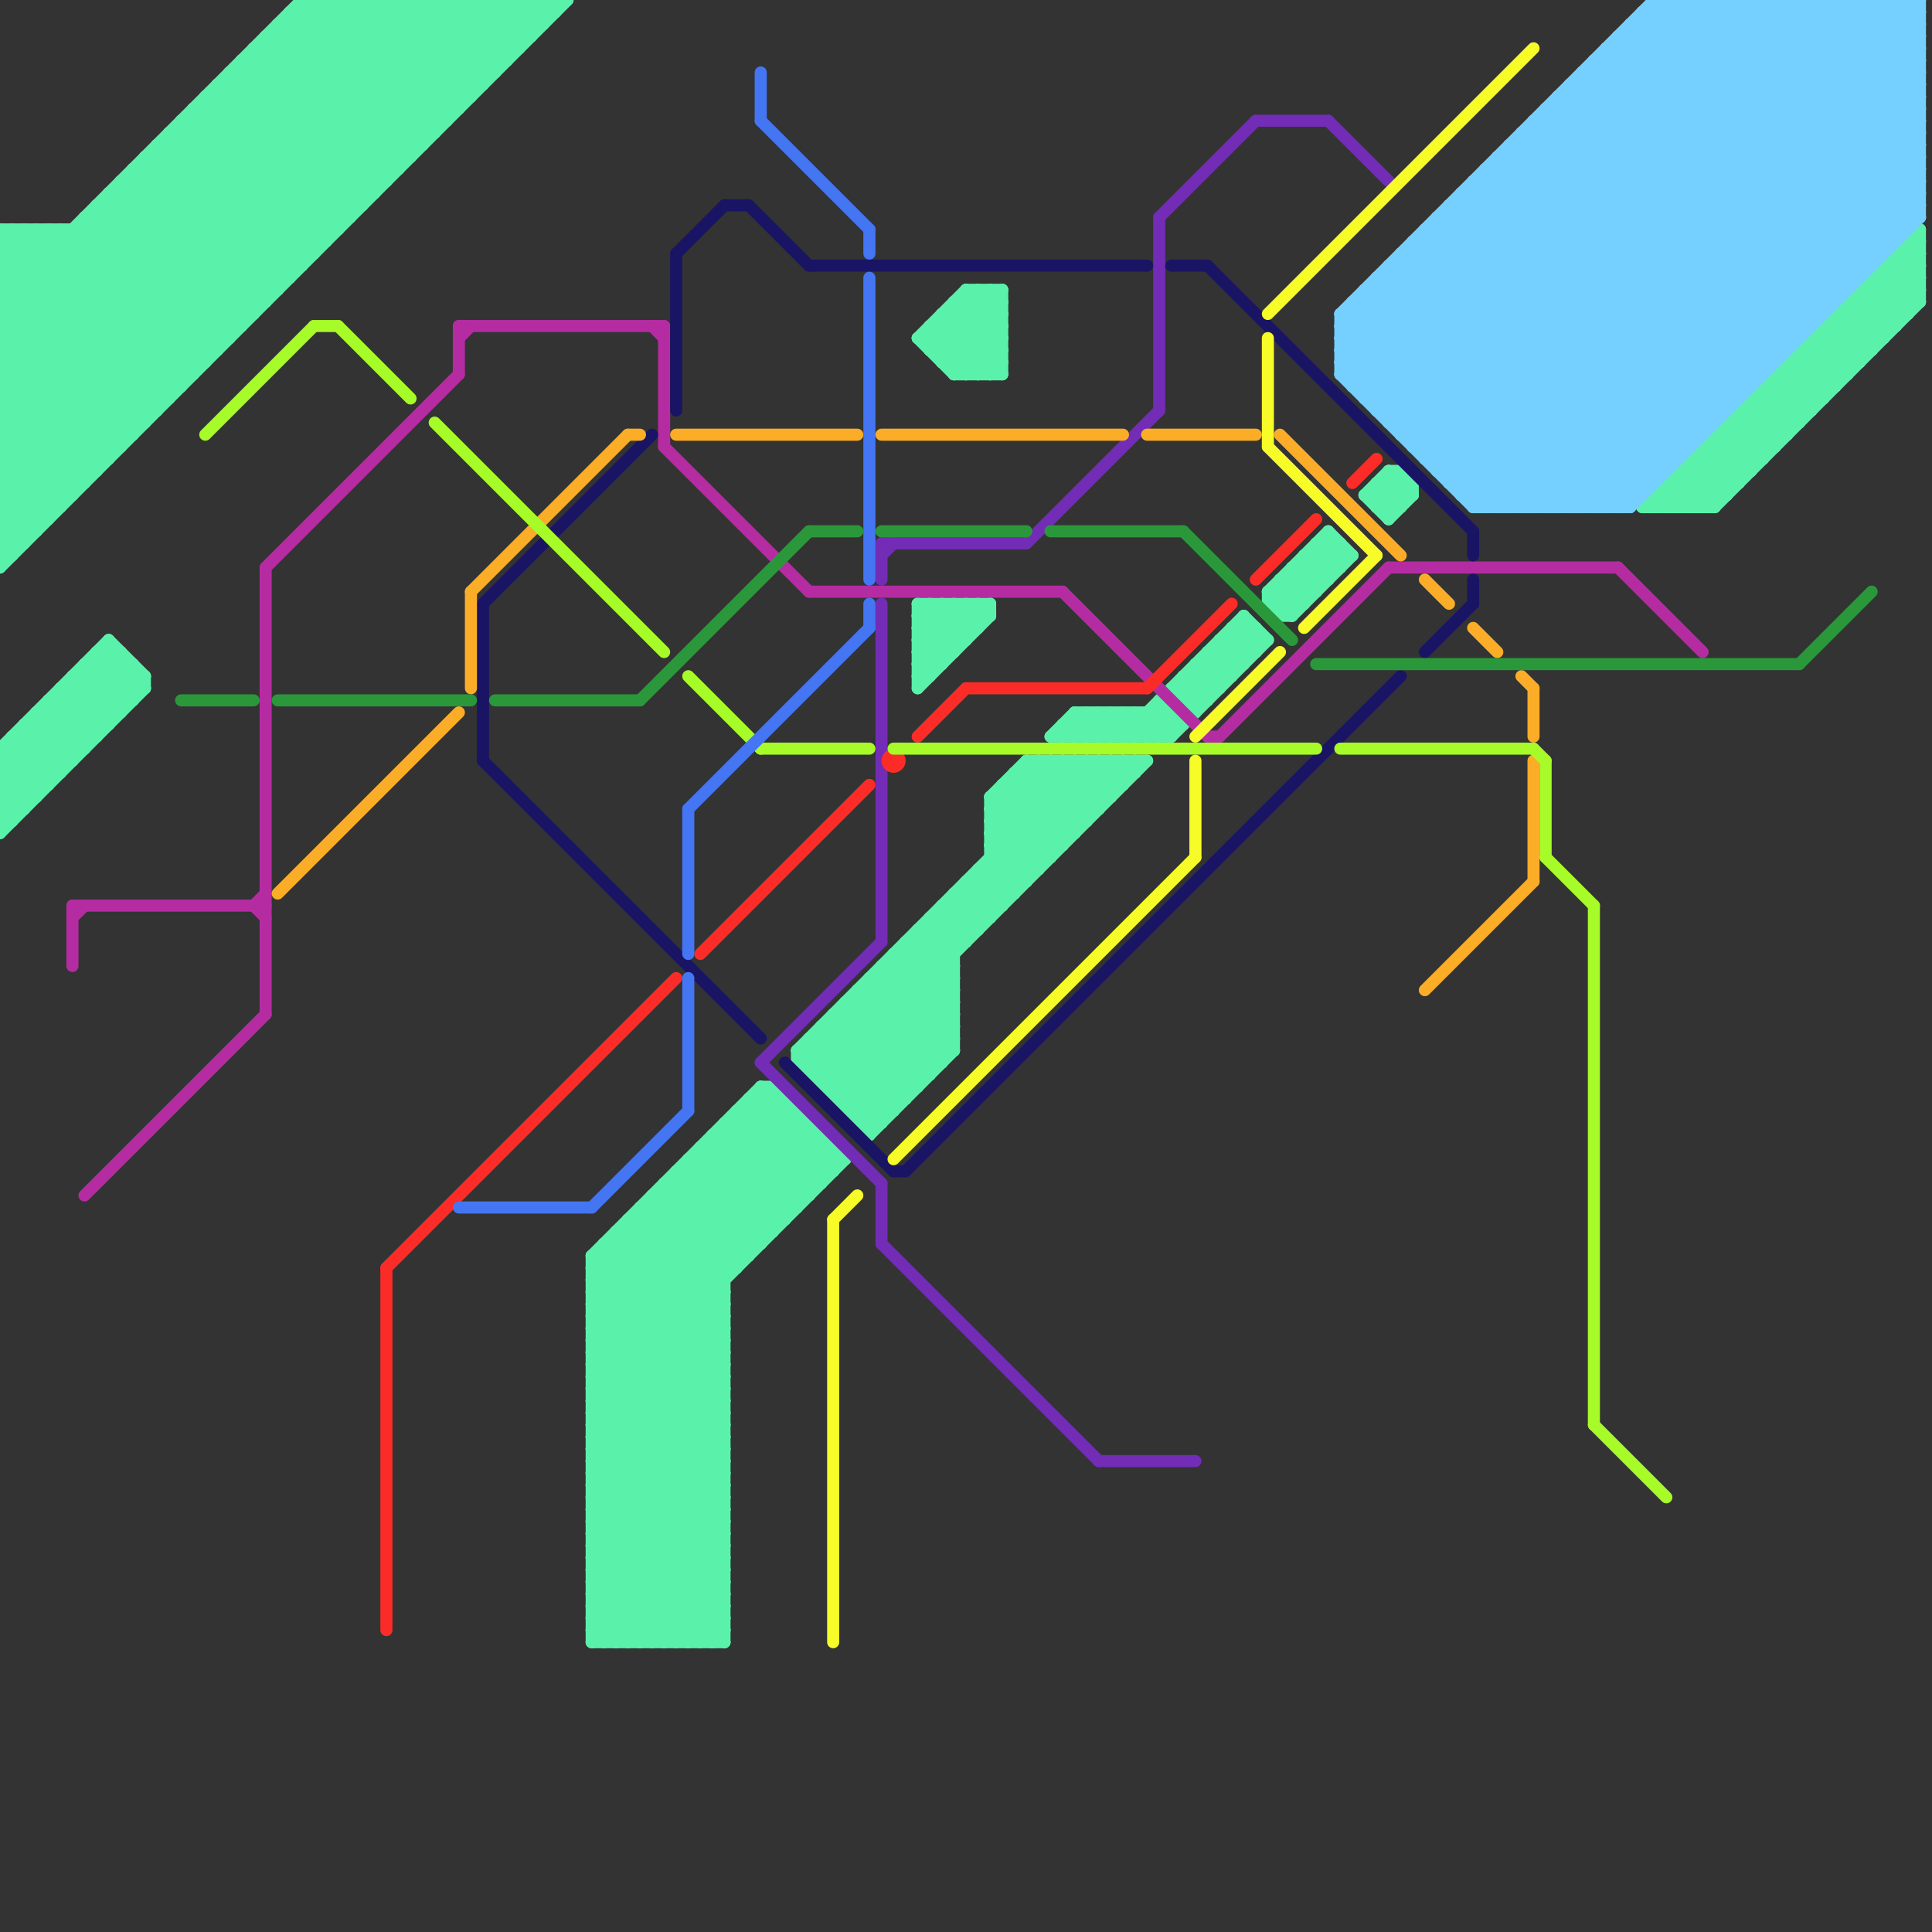
<svg version="1.1" xmlns="http://www.w3.org/2000/svg" viewBox="0 0 160 160">
<rect x="0" y="0" width="160" height="160" fill="#333333" stroke="none"/>
<style>line { stroke-width: 1; fill: none; stroke-linecap: round; stroke-linejoin: round; } .c0 { stroke: #5af2aa } .c1 { stroke: #b52ca2 } .c2 { stroke: #722cb5 } .c3 { stroke: #191463 } .c4 { stroke: #fbad28 } .c5 { stroke: #2a983a } .c6 { stroke: #fb2c28 } .c7 { stroke: #f7fb28 } .c8 { stroke: #a6fb28 } .c9 { stroke: #75cfff } .c10 { stroke: #4476f3 }</style><line class="c0" x1="30" y1="0" x2="30" y2="17"/><line class="c0" x1="49" y1="120" x2="60" y2="131"/><line class="c0" x1="106" y1="51" x2="111" y2="46"/><line class="c0" x1="90" y1="61" x2="92" y2="59"/><line class="c0" x1="62" y1="91" x2="65" y2="91"/><line class="c0" x1="44" y1="0" x2="45" y2="1"/><line class="c0" x1="0" y1="46" x2="46" y2="0"/><line class="c0" x1="37" y1="0" x2="37" y2="10"/><line class="c0" x1="137" y1="41" x2="138" y2="42"/><line class="c0" x1="70" y1="83" x2="70" y2="92"/><line class="c0" x1="76" y1="51" x2="77" y2="50"/><line class="c0" x1="10" y1="54" x2="10" y2="59"/><line class="c0" x1="1" y1="19" x2="1" y2="46"/><line class="c0" x1="99" y1="56" x2="100" y2="57"/><line class="c0" x1="107" y1="51" x2="112" y2="46"/><line class="c0" x1="151" y1="27" x2="154" y2="30"/><line class="c0" x1="149" y1="29" x2="149" y2="35"/><line class="c0" x1="0" y1="40" x2="3" y2="43"/><line class="c0" x1="2" y1="60" x2="5" y2="63"/><line class="c0" x1="101" y1="54" x2="102" y2="55"/><line class="c0" x1="95" y1="59" x2="97" y2="61"/><line class="c0" x1="138" y1="41" x2="139" y2="42"/><line class="c0" x1="158" y1="20" x2="159" y2="21"/><line class="c0" x1="82" y1="72" x2="84" y2="74"/><line class="c0" x1="0" y1="21" x2="26" y2="21"/><line class="c0" x1="0" y1="23" x2="12" y2="35"/><line class="c0" x1="80" y1="25" x2="83" y2="28"/><line class="c0" x1="0" y1="40" x2="7" y2="40"/><line class="c0" x1="0" y1="68" x2="12" y2="56"/><line class="c0" x1="9" y1="54" x2="12" y2="57"/><line class="c0" x1="97" y1="57" x2="99" y2="59"/><line class="c0" x1="154" y1="25" x2="156" y2="27"/><line class="c0" x1="2" y1="60" x2="9" y2="60"/><line class="c0" x1="31" y1="0" x2="39" y2="8"/><line class="c0" x1="107" y1="47" x2="111" y2="47"/><line class="c0" x1="0" y1="32" x2="32" y2="0"/><line class="c0" x1="90" y1="63" x2="92" y2="65"/><line class="c0" x1="150" y1="28" x2="156" y2="28"/><line class="c0" x1="106" y1="48" x2="106" y2="51"/><line class="c0" x1="49" y1="135" x2="50" y2="136"/><line class="c0" x1="20" y1="6" x2="30" y2="16"/><line class="c0" x1="95" y1="61" x2="104" y2="52"/><line class="c0" x1="49" y1="109" x2="60" y2="120"/><line class="c0" x1="110" y1="44" x2="110" y2="48"/><line class="c0" x1="9" y1="16" x2="20" y2="27"/><line class="c0" x1="89" y1="60" x2="90" y2="61"/><line class="c0" x1="67" y1="89" x2="93" y2="63"/><line class="c0" x1="106" y1="48" x2="110" y2="48"/><line class="c0" x1="76" y1="51" x2="79" y2="54"/><line class="c0" x1="91" y1="63" x2="93" y2="65"/><line class="c0" x1="115" y1="39" x2="117" y2="41"/><line class="c0" x1="82" y1="71" x2="84" y2="73"/><line class="c0" x1="54" y1="100" x2="60" y2="106"/><line class="c0" x1="49" y1="126" x2="60" y2="115"/><line class="c0" x1="149" y1="29" x2="152" y2="32"/><line class="c0" x1="69" y1="84" x2="79" y2="84"/><line class="c0" x1="49" y1="128" x2="60" y2="117"/><line class="c0" x1="36" y1="0" x2="41" y2="5"/><line class="c0" x1="3" y1="60" x2="6" y2="63"/><line class="c0" x1="101" y1="53" x2="103" y2="55"/><line class="c0" x1="71" y1="82" x2="71" y2="93"/><line class="c0" x1="114" y1="40" x2="117" y2="40"/><line class="c0" x1="0" y1="66" x2="1" y2="67"/><line class="c0" x1="49" y1="112" x2="60" y2="112"/><line class="c0" x1="49" y1="114" x2="60" y2="114"/><line class="c0" x1="59" y1="95" x2="65" y2="101"/><line class="c0" x1="76" y1="55" x2="81" y2="50"/><line class="c0" x1="154" y1="24" x2="157" y2="27"/><line class="c0" x1="142" y1="36" x2="148" y2="36"/><line class="c0" x1="20" y1="5" x2="20" y2="27"/><line class="c0" x1="81" y1="72" x2="81" y2="77"/><line class="c0" x1="98" y1="57" x2="103" y2="52"/><line class="c0" x1="7" y1="18" x2="7" y2="40"/><line class="c0" x1="53" y1="136" x2="60" y2="129"/><line class="c0" x1="0" y1="42" x2="42" y2="0"/><line class="c0" x1="49" y1="108" x2="60" y2="119"/><line class="c0" x1="22" y1="3" x2="22" y2="25"/><line class="c0" x1="0" y1="44" x2="3" y2="44"/><line class="c0" x1="140" y1="42" x2="159" y2="23"/><line class="c0" x1="139" y1="42" x2="159" y2="22"/><line class="c0" x1="0" y1="28" x2="9" y2="37"/><line class="c0" x1="70" y1="83" x2="76" y2="89"/><line class="c0" x1="12" y1="13" x2="12" y2="35"/><line class="c0" x1="54" y1="99" x2="60" y2="105"/><line class="c0" x1="49" y1="125" x2="60" y2="114"/><line class="c0" x1="96" y1="59" x2="97" y2="60"/><line class="c0" x1="143" y1="35" x2="146" y2="38"/><line class="c0" x1="0" y1="19" x2="28" y2="19"/><line class="c0" x1="38" y1="0" x2="38" y2="9"/><line class="c0" x1="158" y1="20" x2="159" y2="20"/><line class="c0" x1="24" y1="1" x2="35" y2="12"/><line class="c0" x1="49" y1="111" x2="60" y2="122"/><line class="c0" x1="148" y1="30" x2="154" y2="30"/><line class="c0" x1="105" y1="49" x2="105" y2="50"/><line class="c0" x1="56" y1="97" x2="69" y2="97"/><line class="c0" x1="49" y1="134" x2="51" y2="136"/><line class="c0" x1="66" y1="87" x2="90" y2="63"/><line class="c0" x1="50" y1="103" x2="50" y2="136"/><line class="c0" x1="146" y1="32" x2="152" y2="32"/><line class="c0" x1="0" y1="28" x2="28" y2="0"/><line class="c0" x1="23" y1="2" x2="34" y2="13"/><line class="c0" x1="113" y1="41" x2="117" y2="41"/><line class="c0" x1="139" y1="39" x2="139" y2="42"/><line class="c0" x1="82" y1="68" x2="87" y2="63"/><line class="c0" x1="23" y1="3" x2="33" y2="13"/><line class="c0" x1="17" y1="8" x2="28" y2="19"/><line class="c0" x1="0" y1="31" x2="16" y2="31"/><line class="c0" x1="147" y1="31" x2="147" y2="37"/><line class="c0" x1="49" y1="129" x2="60" y2="129"/><line class="c0" x1="49" y1="131" x2="60" y2="131"/><line class="c0" x1="89" y1="59" x2="89" y2="61"/><line class="c0" x1="74" y1="79" x2="74" y2="92"/><line class="c0" x1="61" y1="92" x2="61" y2="105"/><line class="c0" x1="0" y1="30" x2="30" y2="0"/><line class="c0" x1="49" y1="117" x2="60" y2="128"/><line class="c0" x1="76" y1="77" x2="76" y2="90"/><line class="c0" x1="49" y1="119" x2="60" y2="130"/><line class="c0" x1="83" y1="24" x2="83" y2="31"/><line class="c0" x1="49" y1="126" x2="59" y2="136"/><line class="c0" x1="54" y1="99" x2="67" y2="99"/><line class="c0" x1="36" y1="0" x2="36" y2="11"/><line class="c0" x1="49" y1="127" x2="60" y2="116"/><line class="c0" x1="83" y1="66" x2="87" y2="70"/><line class="c0" x1="87" y1="63" x2="91" y2="67"/><line class="c0" x1="109" y1="45" x2="111" y2="45"/><line class="c0" x1="0" y1="66" x2="3" y2="66"/><line class="c0" x1="49" y1="136" x2="60" y2="125"/><line class="c0" x1="101" y1="53" x2="101" y2="57"/><line class="c0" x1="31" y1="0" x2="31" y2="16"/><line class="c0" x1="92" y1="59" x2="92" y2="61"/><line class="c0" x1="49" y1="129" x2="56" y2="136"/><line class="c0" x1="76" y1="54" x2="79" y2="54"/><line class="c0" x1="141" y1="37" x2="141" y2="42"/><line class="c0" x1="44" y1="0" x2="44" y2="3"/><line class="c0" x1="21" y1="4" x2="32" y2="15"/><line class="c0" x1="49" y1="130" x2="60" y2="130"/><line class="c0" x1="83" y1="65" x2="93" y2="65"/><line class="c0" x1="94" y1="59" x2="94" y2="61"/><line class="c0" x1="3" y1="59" x2="6" y2="62"/><line class="c0" x1="79" y1="74" x2="81" y2="76"/><line class="c0" x1="152" y1="27" x2="154" y2="29"/><line class="c0" x1="139" y1="40" x2="141" y2="42"/><line class="c0" x1="9" y1="53" x2="9" y2="60"/><line class="c0" x1="76" y1="53" x2="79" y2="50"/><line class="c0" x1="114" y1="40" x2="116" y2="42"/><line class="c0" x1="1" y1="62" x2="4" y2="65"/><line class="c0" x1="5" y1="57" x2="8" y2="60"/><line class="c0" x1="115" y1="39" x2="116" y2="39"/><line class="c0" x1="59" y1="94" x2="65" y2="100"/><line class="c0" x1="138" y1="40" x2="140" y2="42"/><line class="c0" x1="155" y1="24" x2="157" y2="26"/><line class="c0" x1="148" y1="30" x2="151" y2="33"/><line class="c0" x1="142" y1="37" x2="144" y2="39"/><line class="c0" x1="0" y1="38" x2="9" y2="38"/><line class="c0" x1="76" y1="55" x2="77" y2="56"/><line class="c0" x1="11" y1="14" x2="11" y2="36"/><line class="c0" x1="157" y1="22" x2="159" y2="24"/><line class="c0" x1="60" y1="93" x2="66" y2="99"/><line class="c0" x1="114" y1="42" x2="116" y2="40"/><line class="c0" x1="78" y1="75" x2="80" y2="77"/><line class="c0" x1="97" y1="57" x2="101" y2="57"/><line class="c0" x1="0" y1="64" x2="10" y2="54"/><line class="c0" x1="78" y1="30" x2="83" y2="30"/><line class="c0" x1="82" y1="68" x2="90" y2="68"/><line class="c0" x1="16" y1="9" x2="16" y2="31"/><line class="c0" x1="80" y1="24" x2="83" y2="24"/><line class="c0" x1="0" y1="34" x2="34" y2="0"/><line class="c0" x1="86" y1="63" x2="86" y2="72"/><line class="c0" x1="18" y1="7" x2="18" y2="29"/><line class="c0" x1="152" y1="26" x2="158" y2="26"/><line class="c0" x1="153" y1="25" x2="156" y2="28"/><line class="c0" x1="0" y1="20" x2="1" y2="19"/><line class="c0" x1="139" y1="39" x2="145" y2="39"/><line class="c0" x1="76" y1="78" x2="79" y2="81"/><line class="c0" x1="57" y1="136" x2="60" y2="133"/><line class="c0" x1="77" y1="27" x2="83" y2="27"/><line class="c0" x1="77" y1="29" x2="83" y2="29"/><line class="c0" x1="139" y1="39" x2="142" y2="42"/><line class="c0" x1="94" y1="63" x2="94" y2="64"/><line class="c0" x1="99" y1="55" x2="101" y2="57"/><line class="c0" x1="81" y1="50" x2="81" y2="52"/><line class="c0" x1="88" y1="63" x2="88" y2="70"/><line class="c0" x1="4" y1="58" x2="11" y2="58"/><line class="c0" x1="144" y1="34" x2="150" y2="34"/><line class="c0" x1="80" y1="50" x2="81" y2="51"/><line class="c0" x1="4" y1="19" x2="16" y2="31"/><line class="c0" x1="0" y1="65" x2="2" y2="67"/><line class="c0" x1="85" y1="64" x2="89" y2="68"/><line class="c0" x1="1" y1="61" x2="1" y2="68"/><line class="c0" x1="91" y1="59" x2="93" y2="61"/><line class="c0" x1="0" y1="41" x2="41" y2="0"/><line class="c0" x1="0" y1="67" x2="11" y2="56"/><line class="c0" x1="92" y1="59" x2="94" y2="61"/><line class="c0" x1="68" y1="85" x2="74" y2="91"/><line class="c0" x1="76" y1="28" x2="80" y2="24"/><line class="c0" x1="78" y1="30" x2="83" y2="25"/><line class="c0" x1="59" y1="94" x2="59" y2="136"/><line class="c0" x1="49" y1="122" x2="60" y2="122"/><line class="c0" x1="49" y1="124" x2="60" y2="124"/><line class="c0" x1="0" y1="44" x2="1" y2="45"/><line class="c0" x1="75" y1="78" x2="79" y2="82"/><line class="c0" x1="49" y1="108" x2="60" y2="108"/><line class="c0" x1="35" y1="0" x2="41" y2="6"/><line class="c0" x1="33" y1="0" x2="40" y2="7"/><line class="c0" x1="2" y1="19" x2="2" y2="45"/><line class="c0" x1="0" y1="27" x2="10" y2="37"/><line class="c0" x1="72" y1="81" x2="72" y2="94"/><line class="c0" x1="57" y1="96" x2="57" y2="136"/><line class="c0" x1="49" y1="118" x2="60" y2="129"/><line class="c0" x1="88" y1="60" x2="89" y2="61"/><line class="c0" x1="102" y1="52" x2="104" y2="52"/><line class="c0" x1="32" y1="0" x2="32" y2="15"/><line class="c0" x1="95" y1="59" x2="95" y2="61"/><line class="c0" x1="111" y1="45" x2="111" y2="47"/><line class="c0" x1="137" y1="41" x2="143" y2="41"/><line class="c0" x1="25" y1="0" x2="47" y2="0"/><line class="c0" x1="0" y1="64" x2="5" y2="64"/><line class="c0" x1="67" y1="86" x2="73" y2="92"/><line class="c0" x1="49" y1="111" x2="60" y2="111"/><line class="c0" x1="144" y1="35" x2="146" y2="37"/><line class="c0" x1="45" y1="0" x2="45" y2="2"/><line class="c0" x1="54" y1="99" x2="54" y2="136"/><line class="c0" x1="4" y1="19" x2="4" y2="43"/><line class="c0" x1="65" y1="91" x2="65" y2="101"/><line class="c0" x1="49" y1="133" x2="60" y2="122"/><line class="c0" x1="49" y1="135" x2="60" y2="124"/><line class="c0" x1="97" y1="59" x2="97" y2="61"/><line class="c0" x1="76" y1="52" x2="81" y2="52"/><line class="c0" x1="0" y1="31" x2="31" y2="0"/><line class="c0" x1="83" y1="65" x2="88" y2="70"/><line class="c0" x1="8" y1="18" x2="18" y2="28"/><line class="c0" x1="67" y1="93" x2="67" y2="99"/><line class="c0" x1="0" y1="66" x2="11" y2="55"/><line class="c0" x1="49" y1="105" x2="61" y2="105"/><line class="c0" x1="68" y1="90" x2="95" y2="63"/><line class="c0" x1="80" y1="73" x2="82" y2="75"/><line class="c0" x1="53" y1="100" x2="66" y2="100"/><line class="c0" x1="10" y1="16" x2="20" y2="26"/><line class="c0" x1="0" y1="24" x2="5" y2="19"/><line class="c0" x1="49" y1="110" x2="66" y2="93"/><line class="c0" x1="82" y1="67" x2="86" y2="63"/><line class="c0" x1="77" y1="76" x2="82" y2="76"/><line class="c0" x1="79" y1="75" x2="81" y2="77"/><line class="c0" x1="148" y1="31" x2="150" y2="33"/><line class="c0" x1="78" y1="27" x2="82" y2="31"/><line class="c0" x1="1" y1="61" x2="4" y2="64"/><line class="c0" x1="0" y1="29" x2="18" y2="29"/><line class="c0" x1="17" y1="8" x2="39" y2="8"/><line class="c0" x1="82" y1="66" x2="92" y2="66"/><line class="c0" x1="5" y1="58" x2="8" y2="61"/><line class="c0" x1="81" y1="73" x2="83" y2="75"/><line class="c0" x1="7" y1="18" x2="18" y2="29"/><line class="c0" x1="153" y1="25" x2="153" y2="31"/><line class="c0" x1="75" y1="78" x2="80" y2="78"/><line class="c0" x1="7" y1="55" x2="11" y2="55"/><line class="c0" x1="49" y1="132" x2="60" y2="132"/><line class="c0" x1="0" y1="29" x2="9" y2="38"/><line class="c0" x1="63" y1="91" x2="69" y2="97"/><line class="c0" x1="49" y1="112" x2="67" y2="94"/><line class="c0" x1="1" y1="61" x2="8" y2="61"/><line class="c0" x1="82" y1="66" x2="85" y2="63"/><line class="c0" x1="114" y1="41" x2="116" y2="39"/><line class="c0" x1="49" y1="134" x2="60" y2="123"/><line class="c0" x1="0" y1="45" x2="45" y2="0"/><line class="c0" x1="137" y1="42" x2="159" y2="20"/><line class="c0" x1="0" y1="33" x2="7" y2="40"/><line class="c0" x1="49" y1="117" x2="60" y2="117"/><line class="c0" x1="101" y1="53" x2="105" y2="53"/><line class="c0" x1="49" y1="119" x2="60" y2="119"/><line class="c0" x1="108" y1="47" x2="109" y2="48"/><line class="c0" x1="158" y1="20" x2="158" y2="26"/><line class="c0" x1="0" y1="34" x2="6" y2="40"/><line class="c0" x1="144" y1="34" x2="147" y2="37"/><line class="c0" x1="70" y1="83" x2="79" y2="83"/><line class="c0" x1="155" y1="23" x2="159" y2="23"/><line class="c0" x1="57" y1="96" x2="70" y2="96"/><line class="c0" x1="49" y1="130" x2="55" y2="136"/><line class="c0" x1="64" y1="90" x2="64" y2="102"/><line class="c0" x1="49" y1="109" x2="66" y2="92"/><line class="c0" x1="43" y1="0" x2="43" y2="4"/><line class="c0" x1="10" y1="15" x2="32" y2="15"/><line class="c0" x1="0" y1="20" x2="27" y2="20"/><line class="c0" x1="76" y1="77" x2="79" y2="80"/><line class="c0" x1="87" y1="61" x2="97" y2="61"/><line class="c0" x1="79" y1="74" x2="79" y2="87"/><line class="c0" x1="34" y1="0" x2="40" y2="6"/><line class="c0" x1="7" y1="55" x2="7" y2="62"/><line class="c0" x1="49" y1="133" x2="52" y2="136"/><line class="c0" x1="69" y1="85" x2="75" y2="91"/><line class="c0" x1="73" y1="80" x2="79" y2="86"/><line class="c0" x1="77" y1="28" x2="81" y2="24"/><line class="c0" x1="56" y1="98" x2="62" y2="104"/><line class="c0" x1="114" y1="41" x2="115" y2="42"/><line class="c0" x1="0" y1="35" x2="12" y2="35"/><line class="c0" x1="63" y1="90" x2="69" y2="96"/><line class="c0" x1="0" y1="42" x2="5" y2="42"/><line class="c0" x1="76" y1="54" x2="77" y2="55"/><line class="c0" x1="110" y1="44" x2="112" y2="46"/><line class="c0" x1="61" y1="93" x2="67" y2="99"/><line class="c0" x1="78" y1="75" x2="78" y2="88"/><line class="c0" x1="103" y1="51" x2="103" y2="55"/><line class="c0" x1="69" y1="91" x2="79" y2="81"/><line class="c0" x1="40" y1="0" x2="43" y2="3"/><line class="c0" x1="6" y1="19" x2="6" y2="41"/><line class="c0" x1="105" y1="50" x2="106" y2="51"/><line class="c0" x1="0" y1="45" x2="1" y2="46"/><line class="c0" x1="108" y1="46" x2="110" y2="48"/><line class="c0" x1="105" y1="50" x2="110" y2="45"/><line class="c0" x1="140" y1="38" x2="140" y2="42"/><line class="c0" x1="82" y1="70" x2="89" y2="63"/><line class="c0" x1="0" y1="38" x2="4" y2="42"/><line class="c0" x1="141" y1="42" x2="159" y2="24"/><line class="c0" x1="16" y1="10" x2="26" y2="20"/><line class="c0" x1="83" y1="65" x2="83" y2="75"/><line class="c0" x1="67" y1="87" x2="73" y2="93"/><line class="c0" x1="71" y1="82" x2="77" y2="88"/><line class="c0" x1="108" y1="46" x2="108" y2="50"/><line class="c0" x1="93" y1="63" x2="93" y2="65"/><line class="c0" x1="156" y1="22" x2="159" y2="22"/><line class="c0" x1="27" y1="0" x2="37" y2="10"/><line class="c0" x1="6" y1="56" x2="12" y2="56"/><line class="c0" x1="7" y1="55" x2="10" y2="58"/><line class="c0" x1="18" y1="8" x2="28" y2="18"/><line class="c0" x1="51" y1="102" x2="51" y2="136"/><line class="c0" x1="77" y1="50" x2="80" y2="53"/><line class="c0" x1="90" y1="59" x2="92" y2="61"/><line class="c0" x1="150" y1="28" x2="153" y2="31"/><line class="c0" x1="156" y1="23" x2="158" y2="25"/><line class="c0" x1="136" y1="42" x2="142" y2="42"/><line class="c0" x1="0" y1="22" x2="3" y2="19"/><line class="c0" x1="52" y1="102" x2="60" y2="110"/><line class="c0" x1="142" y1="42" x2="159" y2="25"/><line class="c0" x1="49" y1="105" x2="60" y2="116"/><line class="c0" x1="0" y1="35" x2="35" y2="0"/><line class="c0" x1="51" y1="102" x2="64" y2="102"/><line class="c0" x1="99" y1="55" x2="103" y2="55"/><line class="c0" x1="154" y1="24" x2="159" y2="24"/><line class="c0" x1="13" y1="12" x2="35" y2="12"/><line class="c0" x1="0" y1="46" x2="1" y2="46"/><line class="c0" x1="80" y1="50" x2="80" y2="53"/><line class="c0" x1="0" y1="25" x2="22" y2="25"/><line class="c0" x1="22" y1="4" x2="32" y2="14"/><line class="c0" x1="141" y1="37" x2="147" y2="37"/><line class="c0" x1="0" y1="65" x2="4" y2="65"/><line class="c0" x1="105" y1="49" x2="110" y2="44"/><line class="c0" x1="77" y1="77" x2="79" y2="79"/><line class="c0" x1="49" y1="122" x2="60" y2="111"/><line class="c0" x1="49" y1="104" x2="62" y2="104"/><line class="c0" x1="81" y1="72" x2="83" y2="74"/><line class="c0" x1="49" y1="124" x2="60" y2="113"/><line class="c0" x1="142" y1="36" x2="145" y2="39"/><line class="c0" x1="15" y1="10" x2="37" y2="10"/><line class="c0" x1="0" y1="43" x2="43" y2="0"/><line class="c0" x1="81" y1="24" x2="83" y2="26"/><line class="c0" x1="151" y1="27" x2="151" y2="33"/><line class="c0" x1="49" y1="118" x2="60" y2="118"/><line class="c0" x1="79" y1="31" x2="83" y2="27"/><line class="c0" x1="49" y1="110" x2="60" y2="110"/><line class="c0" x1="82" y1="50" x2="82" y2="51"/><line class="c0" x1="154" y1="24" x2="154" y2="30"/><line class="c0" x1="114" y1="40" x2="114" y2="42"/><line class="c0" x1="39" y1="0" x2="39" y2="8"/><line class="c0" x1="142" y1="36" x2="142" y2="42"/><line class="c0" x1="14" y1="11" x2="36" y2="11"/><line class="c0" x1="91" y1="61" x2="93" y2="59"/><line class="c0" x1="0" y1="37" x2="10" y2="37"/><line class="c0" x1="55" y1="98" x2="68" y2="98"/><line class="c0" x1="84" y1="65" x2="88" y2="69"/><line class="c0" x1="3" y1="59" x2="3" y2="66"/><line class="c0" x1="41" y1="0" x2="44" y2="3"/><line class="c0" x1="56" y1="97" x2="62" y2="103"/><line class="c0" x1="68" y1="94" x2="68" y2="98"/><line class="c0" x1="143" y1="35" x2="143" y2="41"/><line class="c0" x1="49" y1="121" x2="60" y2="110"/><line class="c0" x1="76" y1="28" x2="79" y2="31"/><line class="c0" x1="66" y1="88" x2="91" y2="63"/><line class="c0" x1="49" y1="123" x2="60" y2="112"/><line class="c0" x1="5" y1="57" x2="5" y2="64"/><line class="c0" x1="0" y1="33" x2="14" y2="33"/><line class="c0" x1="72" y1="81" x2="79" y2="81"/><line class="c0" x1="82" y1="70" x2="88" y2="70"/><line class="c0" x1="19" y1="6" x2="41" y2="6"/><line class="c0" x1="49" y1="107" x2="60" y2="118"/><line class="c0" x1="82" y1="24" x2="82" y2="31"/><line class="c0" x1="8" y1="54" x2="8" y2="61"/><line class="c0" x1="98" y1="57" x2="99" y2="58"/><line class="c0" x1="148" y1="30" x2="148" y2="36"/><line class="c0" x1="115" y1="43" x2="117" y2="41"/><line class="c0" x1="77" y1="28" x2="80" y2="31"/><line class="c0" x1="67" y1="88" x2="92" y2="63"/><line class="c0" x1="74" y1="80" x2="79" y2="85"/><line class="c0" x1="49" y1="125" x2="60" y2="136"/><line class="c0" x1="55" y1="98" x2="55" y2="136"/><line class="c0" x1="82" y1="66" x2="87" y2="71"/><line class="c0" x1="5" y1="19" x2="16" y2="30"/><line class="c0" x1="146" y1="33" x2="148" y2="35"/><line class="c0" x1="51" y1="136" x2="60" y2="127"/><line class="c0" x1="103" y1="52" x2="104" y2="53"/><line class="c0" x1="8" y1="55" x2="11" y2="58"/><line class="c0" x1="0" y1="68" x2="1" y2="68"/><line class="c0" x1="77" y1="76" x2="77" y2="89"/><line class="c0" x1="157" y1="21" x2="159" y2="23"/><line class="c0" x1="49" y1="120" x2="60" y2="120"/><line class="c0" x1="76" y1="56" x2="77" y2="56"/><line class="c0" x1="76" y1="54" x2="80" y2="50"/><line class="c0" x1="78" y1="29" x2="83" y2="24"/><line class="c0" x1="70" y1="91" x2="79" y2="82"/><line class="c0" x1="12" y1="14" x2="22" y2="24"/><line class="c0" x1="93" y1="59" x2="95" y2="61"/><line class="c0" x1="66" y1="88" x2="78" y2="88"/><line class="c0" x1="52" y1="136" x2="60" y2="128"/><line class="c0" x1="80" y1="74" x2="82" y2="76"/><line class="c0" x1="26" y1="0" x2="26" y2="21"/><line class="c0" x1="0" y1="37" x2="37" y2="0"/><line class="c0" x1="43" y1="0" x2="45" y2="2"/><line class="c0" x1="14" y1="12" x2="24" y2="22"/><line class="c0" x1="8" y1="17" x2="19" y2="28"/><line class="c0" x1="69" y1="84" x2="75" y2="90"/><line class="c0" x1="96" y1="58" x2="98" y2="60"/><line class="c0" x1="7" y1="56" x2="10" y2="59"/><line class="c0" x1="102" y1="53" x2="103" y2="54"/><line class="c0" x1="49" y1="105" x2="64" y2="90"/><line class="c0" x1="53" y1="100" x2="60" y2="107"/><line class="c0" x1="84" y1="64" x2="94" y2="64"/><line class="c0" x1="138" y1="40" x2="138" y2="42"/><line class="c0" x1="52" y1="101" x2="60" y2="109"/><line class="c0" x1="33" y1="0" x2="33" y2="14"/><line class="c0" x1="50" y1="136" x2="60" y2="126"/><line class="c0" x1="68" y1="85" x2="68" y2="90"/><line class="c0" x1="17" y1="9" x2="27" y2="19"/><line class="c0" x1="98" y1="56" x2="100" y2="58"/><line class="c0" x1="49" y1="104" x2="60" y2="115"/><line class="c0" x1="107" y1="47" x2="107" y2="51"/><line class="c0" x1="25" y1="0" x2="25" y2="22"/><line class="c0" x1="71" y1="82" x2="79" y2="82"/><line class="c0" x1="3" y1="59" x2="10" y2="59"/><line class="c0" x1="82" y1="67" x2="91" y2="67"/><line class="c0" x1="156" y1="22" x2="159" y2="25"/><line class="c0" x1="28" y1="0" x2="28" y2="19"/><line class="c0" x1="78" y1="26" x2="83" y2="31"/><line class="c0" x1="106" y1="51" x2="107" y2="51"/><line class="c0" x1="12" y1="56" x2="12" y2="57"/><line class="c0" x1="5" y1="57" x2="12" y2="57"/><line class="c0" x1="105" y1="50" x2="108" y2="50"/><line class="c0" x1="146" y1="32" x2="149" y2="35"/><line class="c0" x1="0" y1="33" x2="33" y2="0"/><line class="c0" x1="0" y1="27" x2="27" y2="0"/><line class="c0" x1="82" y1="70" x2="85" y2="73"/><line class="c0" x1="108" y1="46" x2="112" y2="46"/><line class="c0" x1="85" y1="63" x2="95" y2="63"/><line class="c0" x1="49" y1="109" x2="60" y2="109"/><line class="c0" x1="82" y1="69" x2="88" y2="63"/><line class="c0" x1="9" y1="16" x2="31" y2="16"/><line class="c0" x1="74" y1="79" x2="79" y2="84"/><line class="c0" x1="141" y1="38" x2="143" y2="40"/><line class="c0" x1="17" y1="8" x2="17" y2="30"/><line class="c0" x1="0" y1="24" x2="23" y2="24"/><line class="c0" x1="100" y1="54" x2="100" y2="58"/><line class="c0" x1="0" y1="47" x2="47" y2="0"/><line class="c0" x1="0" y1="37" x2="5" y2="42"/><line class="c0" x1="143" y1="36" x2="145" y2="38"/><line class="c0" x1="82" y1="31" x2="83" y2="30"/><line class="c0" x1="68" y1="85" x2="79" y2="85"/><line class="c0" x1="73" y1="81" x2="79" y2="87"/><line class="c0" x1="92" y1="61" x2="94" y2="59"/><line class="c0" x1="102" y1="52" x2="102" y2="56"/><line class="c0" x1="57" y1="97" x2="63" y2="103"/><line class="c0" x1="152" y1="26" x2="155" y2="29"/><line class="c0" x1="140" y1="38" x2="146" y2="38"/><line class="c0" x1="78" y1="26" x2="83" y2="26"/><line class="c0" x1="94" y1="61" x2="96" y2="59"/><line class="c0" x1="78" y1="50" x2="80" y2="52"/><line class="c0" x1="50" y1="103" x2="60" y2="113"/><line class="c0" x1="49" y1="106" x2="60" y2="117"/><line class="c0" x1="145" y1="33" x2="151" y2="33"/><line class="c0" x1="99" y1="58" x2="104" y2="53"/><line class="c0" x1="104" y1="52" x2="104" y2="54"/><line class="c0" x1="0" y1="26" x2="26" y2="0"/><line class="c0" x1="67" y1="86" x2="67" y2="89"/><line class="c0" x1="0" y1="63" x2="6" y2="63"/><line class="c0" x1="22" y1="3" x2="33" y2="14"/><line class="c0" x1="115" y1="42" x2="117" y2="40"/><line class="c0" x1="152" y1="26" x2="152" y2="32"/><line class="c0" x1="74" y1="79" x2="79" y2="79"/><line class="c0" x1="82" y1="66" x2="82" y2="76"/><line class="c0" x1="0" y1="23" x2="4" y2="19"/><line class="c0" x1="92" y1="63" x2="93" y2="64"/><line class="c0" x1="81" y1="31" x2="83" y2="29"/><line class="c0" x1="0" y1="69" x2="12" y2="57"/><line class="c0" x1="0" y1="22" x2="12" y2="34"/><line class="c0" x1="8" y1="54" x2="11" y2="57"/><line class="c0" x1="107" y1="48" x2="108" y2="49"/><line class="c0" x1="96" y1="61" x2="97" y2="60"/><line class="c0" x1="49" y1="117" x2="70" y2="96"/><line class="c0" x1="69" y1="95" x2="69" y2="97"/><line class="c0" x1="0" y1="32" x2="7" y2="39"/><line class="c0" x1="69" y1="90" x2="79" y2="80"/><line class="c0" x1="49" y1="126" x2="60" y2="126"/><line class="c0" x1="49" y1="128" x2="60" y2="128"/><line class="c0" x1="0" y1="20" x2="13" y2="33"/><line class="c0" x1="88" y1="60" x2="88" y2="61"/><line class="c0" x1="103" y1="51" x2="105" y2="53"/><line class="c0" x1="70" y1="92" x2="79" y2="83"/><line class="c0" x1="80" y1="24" x2="80" y2="31"/><line class="c0" x1="34" y1="0" x2="34" y2="13"/><line class="c0" x1="84" y1="64" x2="89" y2="69"/><line class="c0" x1="49" y1="112" x2="60" y2="123"/><line class="c0" x1="73" y1="80" x2="73" y2="93"/><line class="c0" x1="137" y1="41" x2="137" y2="42"/><line class="c0" x1="93" y1="61" x2="103" y2="51"/><line class="c0" x1="49" y1="116" x2="69" y2="96"/><line class="c0" x1="49" y1="114" x2="60" y2="125"/><line class="c0" x1="88" y1="61" x2="90" y2="59"/><line class="c0" x1="49" y1="106" x2="64" y2="91"/><line class="c0" x1="67" y1="89" x2="77" y2="89"/><line class="c0" x1="53" y1="101" x2="60" y2="108"/><line class="c0" x1="0" y1="63" x2="9" y2="54"/><line class="c0" x1="49" y1="129" x2="60" y2="118"/><line class="c0" x1="81" y1="24" x2="81" y2="31"/><line class="c0" x1="20" y1="5" x2="31" y2="16"/><line class="c0" x1="49" y1="131" x2="60" y2="120"/><line class="c0" x1="66" y1="87" x2="79" y2="87"/><line class="c0" x1="76" y1="57" x2="82" y2="51"/><line class="c0" x1="6" y1="57" x2="9" y2="60"/><line class="c0" x1="155" y1="23" x2="158" y2="26"/><line class="c0" x1="140" y1="38" x2="143" y2="41"/><line class="c0" x1="49" y1="125" x2="60" y2="125"/><line class="c0" x1="49" y1="108" x2="65" y2="92"/><line class="c0" x1="90" y1="59" x2="90" y2="61"/><line class="c0" x1="76" y1="50" x2="82" y2="50"/><line class="c0" x1="0" y1="21" x2="13" y2="34"/><line class="c0" x1="0" y1="62" x2="3" y2="65"/><line class="c0" x1="58" y1="95" x2="64" y2="101"/><line class="c0" x1="62" y1="92" x2="68" y2="98"/><line class="c0" x1="85" y1="63" x2="90" y2="68"/><line class="c0" x1="149" y1="30" x2="151" y2="32"/><line class="c0" x1="10" y1="15" x2="10" y2="37"/><line class="c0" x1="0" y1="31" x2="8" y2="39"/><line class="c0" x1="136" y1="42" x2="159" y2="19"/><line class="c0" x1="157" y1="21" x2="159" y2="21"/><line class="c0" x1="98" y1="58" x2="100" y2="58"/><line class="c0" x1="159" y1="19" x2="159" y2="25"/><line class="c0" x1="151" y1="28" x2="153" y2="30"/><line class="c0" x1="145" y1="33" x2="148" y2="36"/><line class="c0" x1="59" y1="136" x2="60" y2="135"/><line class="c0" x1="13" y1="12" x2="13" y2="34"/><line class="c0" x1="0" y1="26" x2="10" y2="36"/><line class="c0" x1="0" y1="41" x2="6" y2="41"/><line class="c0" x1="61" y1="92" x2="66" y2="92"/><line class="c0" x1="77" y1="76" x2="79" y2="78"/><line class="c0" x1="0" y1="36" x2="5" y2="41"/><line class="c0" x1="68" y1="90" x2="76" y2="90"/><line class="c0" x1="89" y1="59" x2="97" y2="59"/><line class="c0" x1="12" y1="13" x2="23" y2="24"/><line class="c0" x1="15" y1="10" x2="15" y2="32"/><line class="c0" x1="57" y1="96" x2="63" y2="102"/><line class="c0" x1="49" y1="130" x2="60" y2="119"/><line class="c0" x1="80" y1="24" x2="83" y2="27"/><line class="c0" x1="0" y1="39" x2="4" y2="43"/><line class="c0" x1="72" y1="81" x2="78" y2="87"/><line class="c0" x1="82" y1="71" x2="87" y2="71"/><line class="c0" x1="76" y1="52" x2="78" y2="50"/><line class="c0" x1="63" y1="90" x2="64" y2="90"/><line class="c0" x1="27" y1="0" x2="27" y2="20"/><line class="c0" x1="144" y1="34" x2="144" y2="40"/><line class="c0" x1="49" y1="116" x2="60" y2="127"/><line class="c0" x1="55" y1="99" x2="61" y2="105"/><line class="c0" x1="0" y1="39" x2="39" y2="0"/><line class="c0" x1="50" y1="104" x2="60" y2="114"/><line class="c0" x1="40" y1="0" x2="40" y2="7"/><line class="c0" x1="76" y1="51" x2="82" y2="51"/><line class="c0" x1="38" y1="0" x2="42" y2="4"/><line class="c0" x1="59" y1="94" x2="68" y2="94"/><line class="c0" x1="149" y1="29" x2="155" y2="29"/><line class="c0" x1="14" y1="11" x2="14" y2="33"/><line class="c0" x1="79" y1="26" x2="83" y2="30"/><line class="c0" x1="25" y1="1" x2="35" y2="11"/><line class="c0" x1="35" y1="0" x2="35" y2="12"/><line class="c0" x1="151" y1="27" x2="157" y2="27"/><line class="c0" x1="82" y1="69" x2="85" y2="72"/><line class="c0" x1="49" y1="127" x2="60" y2="127"/><line class="c0" x1="63" y1="90" x2="63" y2="103"/><line class="c0" x1="109" y1="45" x2="111" y2="47"/><line class="c0" x1="115" y1="40" x2="116" y2="41"/><line class="c0" x1="72" y1="94" x2="79" y2="87"/><line class="c0" x1="42" y1="0" x2="42" y2="5"/><line class="c0" x1="26" y1="0" x2="36" y2="10"/><line class="c0" x1="0" y1="28" x2="19" y2="28"/><line class="c0" x1="16" y1="9" x2="27" y2="20"/><line class="c0" x1="49" y1="136" x2="60" y2="136"/><line class="c0" x1="82" y1="67" x2="86" y2="71"/><line class="c0" x1="0" y1="35" x2="6" y2="41"/><line class="c0" x1="0" y1="19" x2="0" y2="47"/><line class="c0" x1="76" y1="52" x2="78" y2="54"/><line class="c0" x1="0" y1="25" x2="25" y2="0"/><line class="c0" x1="84" y1="64" x2="84" y2="74"/><line class="c0" x1="100" y1="54" x2="102" y2="56"/><line class="c0" x1="45" y1="0" x2="46" y2="1"/><line class="c0" x1="88" y1="60" x2="98" y2="60"/><line class="c0" x1="24" y1="1" x2="46" y2="1"/><line class="c0" x1="2" y1="19" x2="15" y2="32"/><line class="c0" x1="86" y1="63" x2="90" y2="67"/><line class="c0" x1="49" y1="113" x2="60" y2="124"/><line class="c0" x1="49" y1="115" x2="69" y2="95"/><line class="c0" x1="0" y1="43" x2="2" y2="45"/><line class="c0" x1="91" y1="59" x2="91" y2="61"/><line class="c0" x1="0" y1="62" x2="9" y2="53"/><line class="c0" x1="66" y1="87" x2="66" y2="88"/><line class="c0" x1="0" y1="67" x2="2" y2="67"/><line class="c0" x1="49" y1="106" x2="60" y2="106"/><line class="c0" x1="114" y1="42" x2="116" y2="42"/><line class="c0" x1="21" y1="4" x2="43" y2="4"/><line class="c0" x1="72" y1="93" x2="79" y2="86"/><line class="c0" x1="96" y1="58" x2="96" y2="61"/><line class="c0" x1="90" y1="63" x2="90" y2="68"/><line class="c0" x1="93" y1="59" x2="93" y2="61"/><line class="c0" x1="76" y1="56" x2="82" y2="50"/><line class="c0" x1="11" y1="14" x2="22" y2="25"/><line class="c0" x1="49" y1="132" x2="53" y2="136"/><line class="c0" x1="81" y1="50" x2="82" y2="51"/><line class="c0" x1="77" y1="50" x2="77" y2="56"/><line class="c0" x1="6" y1="56" x2="9" y2="59"/><line class="c0" x1="23" y1="2" x2="45" y2="2"/><line class="c0" x1="150" y1="28" x2="150" y2="34"/><line class="c0" x1="85" y1="63" x2="85" y2="73"/><line class="c0" x1="50" y1="103" x2="63" y2="103"/><line class="c0" x1="78" y1="26" x2="78" y2="30"/><line class="c0" x1="8" y1="54" x2="10" y2="54"/><line class="c0" x1="7" y1="19" x2="17" y2="29"/><line class="c0" x1="70" y1="92" x2="74" y2="92"/><line class="c0" x1="79" y1="25" x2="83" y2="25"/><line class="c0" x1="58" y1="96" x2="64" y2="102"/><line class="c0" x1="62" y1="91" x2="68" y2="97"/><line class="c0" x1="76" y1="53" x2="78" y2="55"/><line class="c0" x1="145" y1="34" x2="147" y2="36"/><line class="c0" x1="92" y1="63" x2="92" y2="66"/><line class="c0" x1="56" y1="136" x2="60" y2="132"/><line class="c0" x1="98" y1="56" x2="102" y2="56"/><line class="c0" x1="0" y1="32" x2="15" y2="32"/><line class="c0" x1="82" y1="69" x2="89" y2="69"/><line class="c0" x1="79" y1="50" x2="79" y2="54"/><line class="c0" x1="155" y1="23" x2="155" y2="29"/><line class="c0" x1="0" y1="39" x2="8" y2="39"/><line class="c0" x1="0" y1="21" x2="2" y2="19"/><line class="c0" x1="0" y1="64" x2="2" y2="66"/><line class="c0" x1="2" y1="61" x2="5" y2="64"/><line class="c0" x1="60" y1="94" x2="66" y2="100"/><line class="c0" x1="141" y1="37" x2="144" y2="40"/><line class="c0" x1="87" y1="63" x2="87" y2="71"/><line class="c0" x1="147" y1="32" x2="149" y2="34"/><line class="c0" x1="0" y1="65" x2="10" y2="55"/><line class="c0" x1="157" y1="21" x2="157" y2="27"/><line class="c0" x1="19" y1="6" x2="19" y2="28"/><line class="c0" x1="41" y1="0" x2="41" y2="6"/><line class="c0" x1="0" y1="44" x2="44" y2="0"/><line class="c0" x1="18" y1="7" x2="29" y2="18"/><line class="c0" x1="49" y1="115" x2="60" y2="126"/><line class="c0" x1="69" y1="91" x2="75" y2="91"/><line class="c0" x1="0" y1="29" x2="29" y2="0"/><line class="c0" x1="3" y1="19" x2="3" y2="44"/><line class="c0" x1="9" y1="16" x2="9" y2="38"/><line class="c0" x1="58" y1="95" x2="58" y2="136"/><line class="c0" x1="71" y1="93" x2="79" y2="85"/><line class="c0" x1="73" y1="80" x2="79" y2="80"/><line class="c0" x1="55" y1="98" x2="61" y2="104"/><line class="c0" x1="49" y1="122" x2="60" y2="133"/><line class="c0" x1="49" y1="124" x2="60" y2="135"/><line class="c0" x1="76" y1="28" x2="83" y2="28"/><line class="c0" x1="106" y1="49" x2="107" y2="50"/><line class="c0" x1="109" y1="45" x2="109" y2="49"/><line class="c0" x1="156" y1="22" x2="156" y2="28"/><line class="c0" x1="49" y1="132" x2="60" y2="121"/><line class="c0" x1="79" y1="31" x2="83" y2="31"/><line class="c0" x1="79" y1="25" x2="83" y2="29"/><line class="c0" x1="0" y1="30" x2="17" y2="30"/><line class="c0" x1="21" y1="5" x2="31" y2="15"/><line class="c0" x1="4" y1="58" x2="4" y2="65"/><line class="c0" x1="109" y1="46" x2="110" y2="47"/><line class="c0" x1="102" y1="52" x2="104" y2="54"/><line class="c0" x1="66" y1="88" x2="72" y2="94"/><line class="c0" x1="46" y1="0" x2="46" y2="1"/><line class="c0" x1="147" y1="31" x2="153" y2="31"/><line class="c0" x1="49" y1="119" x2="60" y2="108"/><line class="c0" x1="105" y1="49" x2="107" y2="51"/><line class="c0" x1="68" y1="86" x2="74" y2="92"/><line class="c0" x1="53" y1="100" x2="53" y2="136"/><line class="c0" x1="0" y1="45" x2="2" y2="45"/><line class="c0" x1="49" y1="133" x2="60" y2="133"/><line class="c0" x1="79" y1="25" x2="79" y2="31"/><line class="c0" x1="49" y1="135" x2="60" y2="135"/><line class="c0" x1="0" y1="36" x2="36" y2="0"/><line class="c0" x1="49" y1="114" x2="68" y2="95"/><line class="c0" x1="113" y1="41" x2="115" y2="39"/><line class="c0" x1="75" y1="79" x2="79" y2="83"/><line class="c0" x1="82" y1="68" x2="86" y2="72"/><line class="c0" x1="107" y1="47" x2="109" y2="49"/><line class="c0" x1="49" y1="104" x2="63" y2="90"/><line class="c0" x1="56" y1="97" x2="56" y2="136"/><line class="c0" x1="32" y1="0" x2="39" y2="7"/><line class="c0" x1="75" y1="78" x2="75" y2="91"/><line class="c0" x1="138" y1="40" x2="144" y2="40"/><line class="c0" x1="49" y1="121" x2="60" y2="132"/><line class="c0" x1="13" y1="13" x2="23" y2="23"/><line class="c0" x1="49" y1="123" x2="60" y2="134"/><line class="c0" x1="15" y1="10" x2="26" y2="21"/><line class="c0" x1="98" y1="56" x2="98" y2="58"/><line class="c0" x1="49" y1="111" x2="67" y2="93"/><line class="c0" x1="3" y1="19" x2="15" y2="31"/><line class="c0" x1="93" y1="63" x2="94" y2="64"/><line class="c0" x1="49" y1="116" x2="60" y2="116"/><line class="c0" x1="78" y1="76" x2="80" y2="78"/><line class="c0" x1="66" y1="92" x2="66" y2="100"/><line class="c0" x1="106" y1="48" x2="108" y2="50"/><line class="c0" x1="0" y1="42" x2="2" y2="44"/><line class="c0" x1="115" y1="39" x2="115" y2="43"/><line class="c0" x1="150" y1="29" x2="152" y2="31"/><line class="c0" x1="79" y1="74" x2="84" y2="74"/><line class="c0" x1="69" y1="84" x2="69" y2="91"/><line class="c0" x1="143" y1="35" x2="149" y2="35"/><line class="c0" x1="49" y1="134" x2="60" y2="134"/><line class="c0" x1="113" y1="41" x2="115" y2="43"/><line class="c0" x1="11" y1="55" x2="11" y2="58"/><line class="c0" x1="39" y1="0" x2="43" y2="4"/><line class="c0" x1="153" y1="26" x2="155" y2="28"/><line class="c0" x1="77" y1="27" x2="81" y2="31"/><line class="c0" x1="20" y1="5" x2="42" y2="5"/><line class="c0" x1="0" y1="26" x2="21" y2="26"/><line class="c0" x1="7" y1="18" x2="29" y2="18"/><line class="c0" x1="10" y1="15" x2="21" y2="26"/><line class="c0" x1="78" y1="75" x2="83" y2="75"/><line class="c0" x1="117" y1="40" x2="117" y2="41"/><line class="c0" x1="22" y1="3" x2="44" y2="3"/><line class="c0" x1="13" y1="12" x2="24" y2="23"/><line class="c0" x1="82" y1="24" x2="83" y2="25"/><line class="c0" x1="80" y1="73" x2="85" y2="73"/><line class="c0" x1="146" y1="32" x2="146" y2="38"/><line class="c0" x1="71" y1="92" x2="79" y2="84"/><line class="c0" x1="0" y1="25" x2="11" y2="36"/><line class="c0" x1="61" y1="92" x2="67" y2="98"/><line class="c0" x1="60" y1="93" x2="60" y2="136"/><line class="c0" x1="0" y1="40" x2="40" y2="0"/><line class="c0" x1="12" y1="13" x2="34" y2="13"/><line class="c0" x1="52" y1="101" x2="52" y2="136"/><line class="c0" x1="147" y1="31" x2="150" y2="34"/><line class="c0" x1="1" y1="19" x2="14" y2="32"/><line class="c0" x1="77" y1="27" x2="77" y2="29"/><line class="c0" x1="58" y1="95" x2="69" y2="95"/><line class="c0" x1="0" y1="30" x2="8" y2="38"/><line class="c0" x1="71" y1="83" x2="77" y2="89"/><line class="c0" x1="49" y1="113" x2="60" y2="113"/><line class="c0" x1="76" y1="55" x2="78" y2="55"/><line class="c0" x1="49" y1="128" x2="57" y2="136"/><line class="c0" x1="49" y1="104" x2="49" y2="136"/><line class="c0" x1="153" y1="25" x2="159" y2="25"/><line class="c0" x1="116" y1="39" x2="117" y2="40"/><line class="c0" x1="11" y1="14" x2="33" y2="14"/><line class="c0" x1="89" y1="63" x2="92" y2="66"/><line class="c0" x1="49" y1="131" x2="54" y2="136"/><line class="c0" x1="0" y1="62" x2="0" y2="69"/><line class="c0" x1="66" y1="87" x2="72" y2="93"/><line class="c0" x1="8" y1="17" x2="8" y2="39"/><line class="c0" x1="106" y1="50" x2="111" y2="45"/><line class="c0" x1="91" y1="63" x2="91" y2="67"/><line class="c0" x1="89" y1="63" x2="89" y2="69"/><line class="c0" x1="51" y1="102" x2="60" y2="111"/><line class="c0" x1="76" y1="50" x2="76" y2="57"/><line class="c0" x1="2" y1="60" x2="2" y2="67"/><line class="c0" x1="49" y1="118" x2="60" y2="107"/><line class="c0" x1="28" y1="0" x2="37" y2="9"/><line class="c0" x1="0" y1="19" x2="14" y2="33"/><line class="c0" x1="30" y1="0" x2="38" y2="8"/><line class="c0" x1="64" y1="90" x2="70" y2="96"/><line class="c0" x1="54" y1="136" x2="60" y2="130"/><line class="c0" x1="49" y1="113" x2="68" y2="94"/><line class="c0" x1="87" y1="61" x2="89" y2="59"/><line class="c0" x1="37" y1="0" x2="42" y2="5"/><line class="c0" x1="58" y1="136" x2="60" y2="134"/><line class="c0" x1="0" y1="63" x2="3" y2="66"/><line class="c0" x1="4" y1="58" x2="7" y2="61"/><line class="c0" x1="5" y1="19" x2="5" y2="42"/><line class="c0" x1="97" y1="61" x2="105" y2="53"/><line class="c0" x1="29" y1="0" x2="38" y2="9"/><line class="c0" x1="110" y1="45" x2="111" y2="46"/><line class="c0" x1="89" y1="61" x2="91" y2="59"/><line class="c0" x1="78" y1="50" x2="78" y2="55"/><line class="c0" x1="79" y1="50" x2="81" y2="52"/><line class="c0" x1="6" y1="56" x2="6" y2="63"/><line class="c0" x1="158" y1="21" x2="159" y2="22"/><line class="c0" x1="67" y1="86" x2="79" y2="86"/><line class="c0" x1="9" y1="53" x2="12" y2="56"/><line class="c0" x1="55" y1="136" x2="60" y2="131"/><line class="c0" x1="49" y1="115" x2="60" y2="115"/><line class="c0" x1="19" y1="7" x2="29" y2="17"/><line class="c0" x1="49" y1="107" x2="60" y2="107"/><line class="c0" x1="79" y1="30" x2="83" y2="26"/><line class="c0" x1="77" y1="29" x2="82" y2="24"/><line class="c0" x1="49" y1="107" x2="65" y2="91"/><line class="c0" x1="42" y1="0" x2="44" y2="2"/><line class="c0" x1="9" y1="17" x2="19" y2="27"/><line class="c0" x1="138" y1="42" x2="159" y2="21"/><line class="c0" x1="72" y1="82" x2="78" y2="88"/><line class="c0" x1="94" y1="59" x2="96" y2="61"/><line class="c0" x1="99" y1="55" x2="99" y2="59"/><line class="c0" x1="49" y1="127" x2="58" y2="136"/><line class="c0" x1="24" y1="2" x2="34" y2="12"/><line class="c0" x1="100" y1="54" x2="104" y2="54"/><line class="c0" x1="11" y1="15" x2="21" y2="25"/><line class="c0" x1="24" y1="1" x2="24" y2="23"/><line class="c0" x1="49" y1="110" x2="60" y2="121"/><line class="c0" x1="4" y1="59" x2="7" y2="62"/><line class="c0" x1="0" y1="36" x2="11" y2="36"/><line class="c0" x1="62" y1="91" x2="62" y2="104"/><line class="c0" x1="49" y1="120" x2="60" y2="109"/><line class="c0" x1="76" y1="50" x2="79" y2="53"/><line class="c0" x1="0" y1="43" x2="4" y2="43"/><line class="c0" x1="0" y1="22" x2="25" y2="22"/><line class="c0" x1="71" y1="93" x2="73" y2="93"/><line class="c0" x1="6" y1="19" x2="17" y2="30"/><line class="c0" x1="0" y1="62" x2="7" y2="62"/><line class="c0" x1="89" y1="59" x2="91" y2="61"/><line class="c0" x1="14" y1="11" x2="25" y2="22"/><line class="c0" x1="52" y1="101" x2="65" y2="101"/><line class="c0" x1="21" y1="4" x2="21" y2="26"/><line class="c0" x1="80" y1="73" x2="80" y2="78"/><line class="c0" x1="105" y1="49" x2="109" y2="49"/><line class="c0" x1="15" y1="11" x2="25" y2="21"/><line class="c0" x1="76" y1="77" x2="81" y2="77"/><line class="c0" x1="0" y1="38" x2="38" y2="0"/><line class="c0" x1="0" y1="24" x2="11" y2="35"/><line class="c0" x1="23" y1="2" x2="23" y2="24"/><line class="c0" x1="0" y1="67" x2="1" y2="68"/><line class="c0" x1="49" y1="121" x2="60" y2="121"/><line class="c0" x1="49" y1="123" x2="60" y2="123"/><line class="c0" x1="8" y1="17" x2="30" y2="17"/><line class="c0" x1="16" y1="9" x2="38" y2="9"/><line class="c0" x1="19" y1="6" x2="30" y2="17"/><line class="c0" x1="88" y1="63" x2="91" y2="66"/><line class="c0" x1="76" y1="53" x2="80" y2="53"/><line class="c0" x1="80" y1="31" x2="83" y2="28"/><line class="c0" x1="18" y1="7" x2="40" y2="7"/><line class="c0" x1="81" y1="72" x2="86" y2="72"/><line class="c0" x1="145" y1="33" x2="145" y2="39"/><line class="c0" x1="25" y1="0" x2="36" y2="11"/><line class="c0" x1="68" y1="89" x2="94" y2="63"/><line class="c0" x1="0" y1="27" x2="20" y2="27"/><line class="c0" x1="0" y1="41" x2="3" y2="44"/><line class="c0" x1="0" y1="34" x2="13" y2="34"/><line class="c0" x1="51" y1="103" x2="60" y2="112"/><line class="c0" x1="60" y1="93" x2="67" y2="93"/><line class="c0" x1="140" y1="39" x2="142" y2="41"/><line class="c0" x1="116" y1="39" x2="116" y2="42"/><line class="c0" x1="70" y1="84" x2="76" y2="90"/><line class="c0" x1="29" y1="0" x2="29" y2="18"/><line class="c0" x1="100" y1="55" x2="101" y2="56"/><line class="c0" x1="0" y1="23" x2="24" y2="23"/><line class="c1" x1="38" y1="28" x2="39" y2="27"/><line class="c1" x1="22" y1="47" x2="38" y2="31"/><line class="c1" x1="38" y1="27" x2="38" y2="31"/><line class="c1" x1="7" y1="99" x2="22" y2="84"/><line class="c1" x1="6" y1="75" x2="22" y2="75"/><line class="c1" x1="21" y1="75" x2="22" y2="74"/><line class="c1" x1="55" y1="37" x2="67" y2="49"/><line class="c1" x1="115" y1="47" x2="134" y2="47"/><line class="c1" x1="6" y1="76" x2="7" y2="75"/><line class="c1" x1="88" y1="49" x2="100" y2="61"/><line class="c1" x1="38" y1="27" x2="55" y2="27"/><line class="c1" x1="134" y1="47" x2="141" y2="54"/><line class="c1" x1="21" y1="75" x2="22" y2="76"/><line class="c1" x1="67" y1="49" x2="88" y2="49"/><line class="c1" x1="100" y1="61" x2="101" y2="61"/><line class="c1" x1="6" y1="75" x2="6" y2="80"/><line class="c1" x1="55" y1="27" x2="55" y2="37"/><line class="c1" x1="101" y1="61" x2="115" y2="47"/><line class="c1" x1="22" y1="47" x2="22" y2="84"/><line class="c1" x1="54" y1="27" x2="55" y2="28"/><line class="c2" x1="73" y1="103" x2="91" y2="121"/><line class="c2" x1="73" y1="50" x2="73" y2="78"/><line class="c2" x1="96" y1="18" x2="104" y2="10"/><line class="c2" x1="73" y1="98" x2="73" y2="103"/><line class="c2" x1="63" y1="88" x2="73" y2="98"/><line class="c2" x1="73" y1="46" x2="74" y2="45"/><line class="c2" x1="85" y1="45" x2="96" y2="34"/><line class="c2" x1="96" y1="18" x2="96" y2="34"/><line class="c2" x1="104" y1="10" x2="110" y2="10"/><line class="c2" x1="63" y1="88" x2="73" y2="78"/><line class="c2" x1="73" y1="45" x2="85" y2="45"/><line class="c2" x1="73" y1="45" x2="73" y2="48"/><line class="c2" x1="110" y1="10" x2="115" y2="15"/><line class="c2" x1="91" y1="121" x2="99" y2="121"/><line class="c3" x1="40" y1="50" x2="40" y2="63"/><line class="c3" x1="62" y1="17" x2="67" y2="22"/><line class="c3" x1="40" y1="63" x2="63" y2="86"/><line class="c3" x1="74" y1="97" x2="75" y2="97"/><line class="c3" x1="97" y1="22" x2="100" y2="22"/><line class="c3" x1="60" y1="17" x2="62" y2="17"/><line class="c3" x1="56" y1="21" x2="56" y2="34"/><line class="c3" x1="56" y1="21" x2="60" y2="17"/><line class="c3" x1="122" y1="44" x2="122" y2="46"/><line class="c3" x1="65" y1="88" x2="74" y2="97"/><line class="c3" x1="122" y1="48" x2="122" y2="50"/><line class="c3" x1="67" y1="22" x2="95" y2="22"/><line class="c3" x1="100" y1="22" x2="122" y2="44"/><line class="c3" x1="40" y1="50" x2="54" y2="36"/><line class="c3" x1="118" y1="54" x2="122" y2="50"/><line class="c3" x1="75" y1="97" x2="116" y2="56"/><line class="c4" x1="39" y1="49" x2="39" y2="57"/><line class="c4" x1="127" y1="57" x2="127" y2="61"/><line class="c4" x1="118" y1="82" x2="127" y2="73"/><line class="c4" x1="126" y1="56" x2="127" y2="57"/><line class="c4" x1="122" y1="52" x2="124" y2="54"/><line class="c4" x1="56" y1="36" x2="71" y2="36"/><line class="c4" x1="52" y1="36" x2="53" y2="36"/><line class="c4" x1="39" y1="49" x2="52" y2="36"/><line class="c4" x1="127" y1="63" x2="127" y2="73"/><line class="c4" x1="23" y1="74" x2="38" y2="59"/><line class="c4" x1="118" y1="48" x2="120" y2="50"/><line class="c4" x1="95" y1="36" x2="104" y2="36"/><line class="c4" x1="73" y1="36" x2="93" y2="36"/><line class="c4" x1="106" y1="36" x2="116" y2="46"/><line class="c5" x1="67" y1="44" x2="71" y2="44"/><line class="c5" x1="149" y1="55" x2="155" y2="49"/><line class="c5" x1="23" y1="58" x2="39" y2="58"/><line class="c5" x1="15" y1="58" x2="21" y2="58"/><line class="c5" x1="98" y1="44" x2="107" y2="53"/><line class="c5" x1="41" y1="58" x2="53" y2="58"/><line class="c5" x1="87" y1="44" x2="98" y2="44"/><line class="c5" x1="109" y1="55" x2="149" y2="55"/><line class="c5" x1="73" y1="44" x2="85" y2="44"/><line class="c5" x1="53" y1="58" x2="67" y2="44"/><line class="c6" x1="32" y1="105" x2="56" y2="81"/><line class="c6" x1="112" y1="40" x2="114" y2="38"/><line class="c6" x1="76" y1="61" x2="80" y2="57"/><line class="c6" x1="58" y1="79" x2="72" y2="65"/><line class="c6" x1="95" y1="57" x2="102" y2="50"/><line class="c6" x1="104" y1="48" x2="109" y2="43"/><line class="c6" x1="80" y1="57" x2="95" y2="57"/><line class="c6" x1="32" y1="105" x2="32" y2="135"/><circle cx="74" cy="63" r="1" fill="#fb2c28" /><line class="c7" x1="105" y1="26" x2="127" y2="4"/><line class="c7" x1="69" y1="101" x2="71" y2="99"/><line class="c7" x1="105" y1="28" x2="105" y2="37"/><line class="c7" x1="105" y1="37" x2="114" y2="46"/><line class="c7" x1="108" y1="52" x2="114" y2="46"/><line class="c7" x1="99" y1="63" x2="99" y2="71"/><line class="c7" x1="69" y1="101" x2="69" y2="136"/><line class="c7" x1="74" y1="96" x2="99" y2="71"/><line class="c7" x1="99" y1="61" x2="106" y2="54"/><line class="c8" x1="132" y1="75" x2="132" y2="118"/><line class="c8" x1="111" y1="62" x2="127" y2="62"/><line class="c8" x1="26" y1="27" x2="28" y2="27"/><line class="c8" x1="17" y1="36" x2="26" y2="27"/><line class="c8" x1="36" y1="35" x2="55" y2="54"/><line class="c8" x1="74" y1="62" x2="109" y2="62"/><line class="c8" x1="132" y1="118" x2="138" y2="124"/><line class="c8" x1="57" y1="56" x2="63" y2="62"/><line class="c8" x1="128" y1="63" x2="128" y2="71"/><line class="c8" x1="28" y1="27" x2="34" y2="33"/><line class="c8" x1="63" y1="62" x2="72" y2="62"/><line class="c8" x1="128" y1="71" x2="132" y2="75"/><line class="c8" x1="127" y1="62" x2="128" y2="63"/><line class="c9" x1="128" y1="10" x2="147" y2="29"/><line class="c9" x1="144" y1="0" x2="144" y2="33"/><line class="c9" x1="115" y1="23" x2="134" y2="42"/><line class="c9" x1="149" y1="0" x2="159" y2="10"/><line class="c9" x1="138" y1="0" x2="138" y2="39"/><line class="c9" x1="113" y1="24" x2="113" y2="33"/><line class="c9" x1="135" y1="3" x2="154" y2="22"/><line class="c9" x1="129" y1="8" x2="149" y2="28"/><line class="c9" x1="124" y1="13" x2="144" y2="33"/><line class="c9" x1="142" y1="0" x2="142" y2="35"/><line class="c9" x1="128" y1="9" x2="159" y2="9"/><line class="c9" x1="116" y1="36" x2="141" y2="36"/><line class="c9" x1="137" y1="0" x2="157" y2="20"/><line class="c9" x1="131" y1="6" x2="151" y2="26"/><line class="c9" x1="111" y1="26" x2="127" y2="42"/><line class="c9" x1="139" y1="0" x2="158" y2="19"/><line class="c9" x1="146" y1="0" x2="146" y2="31"/><line class="c9" x1="127" y1="42" x2="159" y2="10"/><line class="c9" x1="117" y1="21" x2="136" y2="40"/><line class="c9" x1="150" y1="0" x2="150" y2="27"/><line class="c9" x1="146" y1="0" x2="159" y2="13"/><line class="c9" x1="119" y1="38" x2="157" y2="0"/><line class="c9" x1="114" y1="23" x2="154" y2="23"/><line class="c9" x1="119" y1="19" x2="138" y2="38"/><line class="c9" x1="122" y1="42" x2="159" y2="5"/><line class="c9" x1="119" y1="18" x2="119" y2="39"/><line class="c9" x1="132" y1="6" x2="151" y2="25"/><line class="c9" x1="116" y1="21" x2="156" y2="21"/><line class="c9" x1="113" y1="25" x2="130" y2="42"/><line class="c9" x1="114" y1="34" x2="148" y2="0"/><line class="c9" x1="111" y1="26" x2="137" y2="0"/><line class="c9" x1="111" y1="31" x2="146" y2="31"/><line class="c9" x1="137" y1="1" x2="156" y2="20"/><line class="c9" x1="111" y1="29" x2="148" y2="29"/><line class="c9" x1="120" y1="39" x2="159" y2="0"/><line class="c9" x1="129" y1="42" x2="159" y2="12"/><line class="c9" x1="111" y1="27" x2="126" y2="42"/><line class="c9" x1="118" y1="20" x2="137" y2="39"/><line class="c9" x1="121" y1="16" x2="159" y2="16"/><line class="c9" x1="113" y1="32" x2="145" y2="0"/><line class="c9" x1="111" y1="28" x2="125" y2="42"/><line class="c9" x1="124" y1="13" x2="159" y2="13"/><line class="c9" x1="111" y1="29" x2="140" y2="0"/><line class="c9" x1="111" y1="30" x2="123" y2="42"/><line class="c9" x1="129" y1="8" x2="159" y2="8"/><line class="c9" x1="151" y1="0" x2="159" y2="8"/><line class="c9" x1="155" y1="0" x2="159" y2="4"/><line class="c9" x1="127" y1="10" x2="127" y2="42"/><line class="c9" x1="117" y1="20" x2="137" y2="40"/><line class="c9" x1="117" y1="20" x2="117" y2="37"/><line class="c9" x1="111" y1="31" x2="122" y2="42"/><line class="c9" x1="134" y1="42" x2="159" y2="17"/><line class="c9" x1="111" y1="27" x2="138" y2="0"/><line class="c9" x1="112" y1="25" x2="152" y2="25"/><line class="c9" x1="116" y1="36" x2="152" y2="0"/><line class="c9" x1="132" y1="42" x2="159" y2="15"/><line class="c9" x1="134" y1="3" x2="159" y2="3"/><line class="c9" x1="118" y1="38" x2="156" y2="0"/><line class="c9" x1="131" y1="6" x2="159" y2="6"/><line class="c9" x1="122" y1="16" x2="141" y2="35"/><line class="c9" x1="120" y1="40" x2="137" y2="40"/><line class="c9" x1="150" y1="0" x2="159" y2="9"/><line class="c9" x1="111" y1="26" x2="111" y2="31"/><line class="c9" x1="119" y1="18" x2="159" y2="18"/><line class="c9" x1="135" y1="2" x2="159" y2="2"/><line class="c9" x1="133" y1="4" x2="159" y2="4"/><line class="c9" x1="120" y1="17" x2="159" y2="17"/><line class="c9" x1="126" y1="11" x2="126" y2="42"/><line class="c9" x1="125" y1="13" x2="144" y2="32"/><line class="c9" x1="120" y1="18" x2="139" y2="37"/><line class="c9" x1="117" y1="20" x2="157" y2="20"/><line class="c9" x1="115" y1="22" x2="115" y2="35"/><line class="c9" x1="111" y1="29" x2="124" y2="42"/><line class="c9" x1="156" y1="0" x2="156" y2="21"/><line class="c9" x1="157" y1="0" x2="159" y2="2"/><line class="c9" x1="127" y1="11" x2="146" y2="30"/><line class="c9" x1="111" y1="30" x2="141" y2="0"/><line class="c9" x1="116" y1="22" x2="135" y2="41"/><line class="c9" x1="126" y1="11" x2="159" y2="11"/><line class="c9" x1="130" y1="7" x2="150" y2="27"/><line class="c9" x1="154" y1="0" x2="154" y2="23"/><line class="c9" x1="130" y1="8" x2="149" y2="27"/><line class="c9" x1="112" y1="32" x2="144" y2="0"/><line class="c9" x1="136" y1="1" x2="136" y2="41"/><line class="c9" x1="111" y1="28" x2="149" y2="28"/><line class="c9" x1="133" y1="4" x2="133" y2="42"/><line class="c9" x1="115" y1="35" x2="150" y2="0"/><line class="c9" x1="133" y1="42" x2="159" y2="16"/><line class="c9" x1="134" y1="4" x2="153" y2="23"/><line class="c9" x1="115" y1="35" x2="142" y2="35"/><line class="c9" x1="158" y1="0" x2="158" y2="19"/><line class="c9" x1="118" y1="37" x2="155" y2="0"/><line class="c9" x1="126" y1="11" x2="146" y2="31"/><line class="c9" x1="126" y1="12" x2="145" y2="31"/><line class="c9" x1="130" y1="7" x2="130" y2="42"/><line class="c9" x1="134" y1="3" x2="134" y2="42"/><line class="c9" x1="128" y1="42" x2="159" y2="11"/><line class="c9" x1="138" y1="0" x2="157" y2="19"/><line class="c9" x1="115" y1="22" x2="135" y2="42"/><line class="c9" x1="121" y1="16" x2="121" y2="41"/><line class="c9" x1="135" y1="42" x2="159" y2="18"/><line class="c9" x1="116" y1="35" x2="151" y2="0"/><line class="c9" x1="123" y1="42" x2="159" y2="6"/><line class="c9" x1="134" y1="3" x2="154" y2="23"/><line class="c9" x1="156" y1="0" x2="159" y2="3"/><line class="c9" x1="112" y1="25" x2="112" y2="32"/><line class="c9" x1="121" y1="40" x2="159" y2="2"/><line class="c9" x1="130" y1="7" x2="159" y2="7"/><line class="c9" x1="131" y1="6" x2="131" y2="42"/><line class="c9" x1="135" y1="2" x2="135" y2="42"/><line class="c9" x1="114" y1="24" x2="132" y2="42"/><line class="c9" x1="122" y1="41" x2="159" y2="4"/><line class="c9" x1="154" y1="0" x2="159" y2="5"/><line class="c9" x1="123" y1="15" x2="142" y2="34"/><line class="c9" x1="143" y1="0" x2="159" y2="16"/><line class="c9" x1="147" y1="0" x2="159" y2="12"/><line class="c9" x1="117" y1="36" x2="153" y2="0"/><line class="c9" x1="122" y1="15" x2="122" y2="42"/><line class="c9" x1="153" y1="0" x2="159" y2="6"/><line class="c9" x1="122" y1="15" x2="159" y2="15"/><line class="c9" x1="113" y1="33" x2="144" y2="33"/><line class="c9" x1="121" y1="41" x2="159" y2="3"/><line class="c9" x1="132" y1="5" x2="132" y2="42"/><line class="c9" x1="133" y1="4" x2="153" y2="24"/><line class="c9" x1="120" y1="17" x2="140" y2="37"/><line class="c9" x1="115" y1="22" x2="155" y2="22"/><line class="c9" x1="118" y1="38" x2="139" y2="38"/><line class="c9" x1="157" y1="0" x2="157" y2="20"/><line class="c9" x1="135" y1="2" x2="155" y2="22"/><line class="c9" x1="129" y1="8" x2="129" y2="42"/><line class="c9" x1="124" y1="42" x2="159" y2="7"/><line class="c9" x1="141" y1="0" x2="141" y2="36"/><line class="c9" x1="139" y1="0" x2="139" y2="38"/><line class="c9" x1="121" y1="17" x2="140" y2="36"/><line class="c9" x1="151" y1="0" x2="151" y2="26"/><line class="c9" x1="130" y1="42" x2="159" y2="13"/><line class="c9" x1="145" y1="0" x2="145" y2="32"/><line class="c9" x1="131" y1="42" x2="159" y2="14"/><line class="c9" x1="137" y1="0" x2="137" y2="40"/><line class="c9" x1="149" y1="0" x2="149" y2="28"/><line class="c9" x1="125" y1="42" x2="159" y2="8"/><line class="c9" x1="126" y1="42" x2="159" y2="9"/><line class="c9" x1="137" y1="0" x2="159" y2="0"/><line class="c9" x1="113" y1="24" x2="131" y2="42"/><line class="c9" x1="155" y1="0" x2="155" y2="22"/><line class="c9" x1="153" y1="0" x2="153" y2="24"/><line class="c9" x1="116" y1="21" x2="116" y2="36"/><line class="c9" x1="111" y1="30" x2="147" y2="30"/><line class="c9" x1="144" y1="0" x2="159" y2="15"/><line class="c9" x1="133" y1="5" x2="152" y2="24"/><line class="c9" x1="113" y1="33" x2="146" y2="0"/><line class="c9" x1="117" y1="37" x2="154" y2="0"/><line class="c9" x1="120" y1="40" x2="159" y2="1"/><line class="c9" x1="112" y1="31" x2="143" y2="0"/><line class="c9" x1="119" y1="39" x2="158" y2="0"/><line class="c9" x1="114" y1="33" x2="147" y2="0"/><line class="c9" x1="127" y1="10" x2="159" y2="10"/><line class="c9" x1="114" y1="23" x2="114" y2="34"/><line class="c9" x1="112" y1="25" x2="129" y2="42"/><line class="c9" x1="116" y1="21" x2="136" y2="41"/><line class="c9" x1="141" y1="0" x2="159" y2="18"/><line class="c9" x1="145" y1="0" x2="159" y2="14"/><line class="c9" x1="117" y1="37" x2="140" y2="37"/><line class="c9" x1="121" y1="41" x2="136" y2="41"/><line class="c9" x1="136" y1="1" x2="156" y2="21"/><line class="c9" x1="112" y1="26" x2="128" y2="42"/><line class="c9" x1="111" y1="28" x2="139" y2="0"/><line class="c9" x1="123" y1="14" x2="143" y2="34"/><line class="c9" x1="118" y1="19" x2="138" y2="39"/><line class="c9" x1="132" y1="5" x2="159" y2="5"/><line class="c9" x1="119" y1="39" x2="138" y2="39"/><line class="c9" x1="136" y1="1" x2="159" y2="1"/><line class="c9" x1="148" y1="0" x2="159" y2="11"/><line class="c9" x1="142" y1="0" x2="159" y2="17"/><line class="c9" x1="122" y1="42" x2="135" y2="42"/><line class="c9" x1="159" y1="0" x2="159" y2="18"/><line class="c9" x1="152" y1="0" x2="159" y2="7"/><line class="c9" x1="121" y1="16" x2="141" y2="36"/><line class="c9" x1="158" y1="0" x2="159" y2="1"/><line class="c9" x1="124" y1="14" x2="143" y2="33"/><line class="c9" x1="115" y1="34" x2="149" y2="0"/><line class="c9" x1="124" y1="13" x2="124" y2="42"/><line class="c9" x1="128" y1="9" x2="128" y2="42"/><line class="c9" x1="128" y1="9" x2="148" y2="29"/><line class="c9" x1="123" y1="14" x2="159" y2="14"/><line class="c9" x1="131" y1="7" x2="150" y2="26"/><line class="c9" x1="122" y1="15" x2="142" y2="35"/><line class="c9" x1="148" y1="0" x2="148" y2="29"/><line class="c9" x1="125" y1="12" x2="125" y2="42"/><line class="c9" x1="120" y1="17" x2="120" y2="40"/><line class="c9" x1="129" y1="9" x2="148" y2="28"/><line class="c9" x1="111" y1="26" x2="151" y2="26"/><line class="c9" x1="112" y1="32" x2="145" y2="32"/><line class="c9" x1="152" y1="0" x2="152" y2="25"/><line class="c9" x1="143" y1="0" x2="143" y2="34"/><line class="c9" x1="113" y1="24" x2="153" y2="24"/><line class="c9" x1="114" y1="23" x2="133" y2="42"/><line class="c9" x1="111" y1="27" x2="150" y2="27"/><line class="c9" x1="118" y1="19" x2="118" y2="38"/><line class="c9" x1="136" y1="2" x2="155" y2="21"/><line class="c9" x1="114" y1="34" x2="143" y2="34"/><line class="c9" x1="118" y1="19" x2="158" y2="19"/><line class="c9" x1="123" y1="14" x2="123" y2="42"/><line class="c9" x1="147" y1="0" x2="147" y2="30"/><line class="c9" x1="125" y1="12" x2="145" y2="32"/><line class="c9" x1="127" y1="10" x2="147" y2="30"/><line class="c9" x1="111" y1="31" x2="142" y2="0"/><line class="c9" x1="119" y1="18" x2="139" y2="38"/><line class="c9" x1="140" y1="0" x2="140" y2="37"/><line class="c9" x1="140" y1="0" x2="158" y2="18"/><line class="c9" x1="125" y1="12" x2="159" y2="12"/><line class="c9" x1="132" y1="5" x2="152" y2="25"/><line class="c10" x1="72" y1="19" x2="72" y2="21"/><line class="c10" x1="72" y1="50" x2="72" y2="52"/><line class="c10" x1="49" y1="100" x2="57" y2="92"/><line class="c10" x1="38" y1="100" x2="49" y2="100"/><line class="c10" x1="57" y1="67" x2="72" y2="52"/><line class="c10" x1="57" y1="67" x2="57" y2="79"/><line class="c10" x1="63" y1="6" x2="63" y2="10"/><line class="c10" x1="63" y1="10" x2="72" y2="19"/><line class="c10" x1="72" y1="23" x2="72" y2="48"/><line class="c10" x1="57" y1="81" x2="57" y2="92"/>


</svg>

